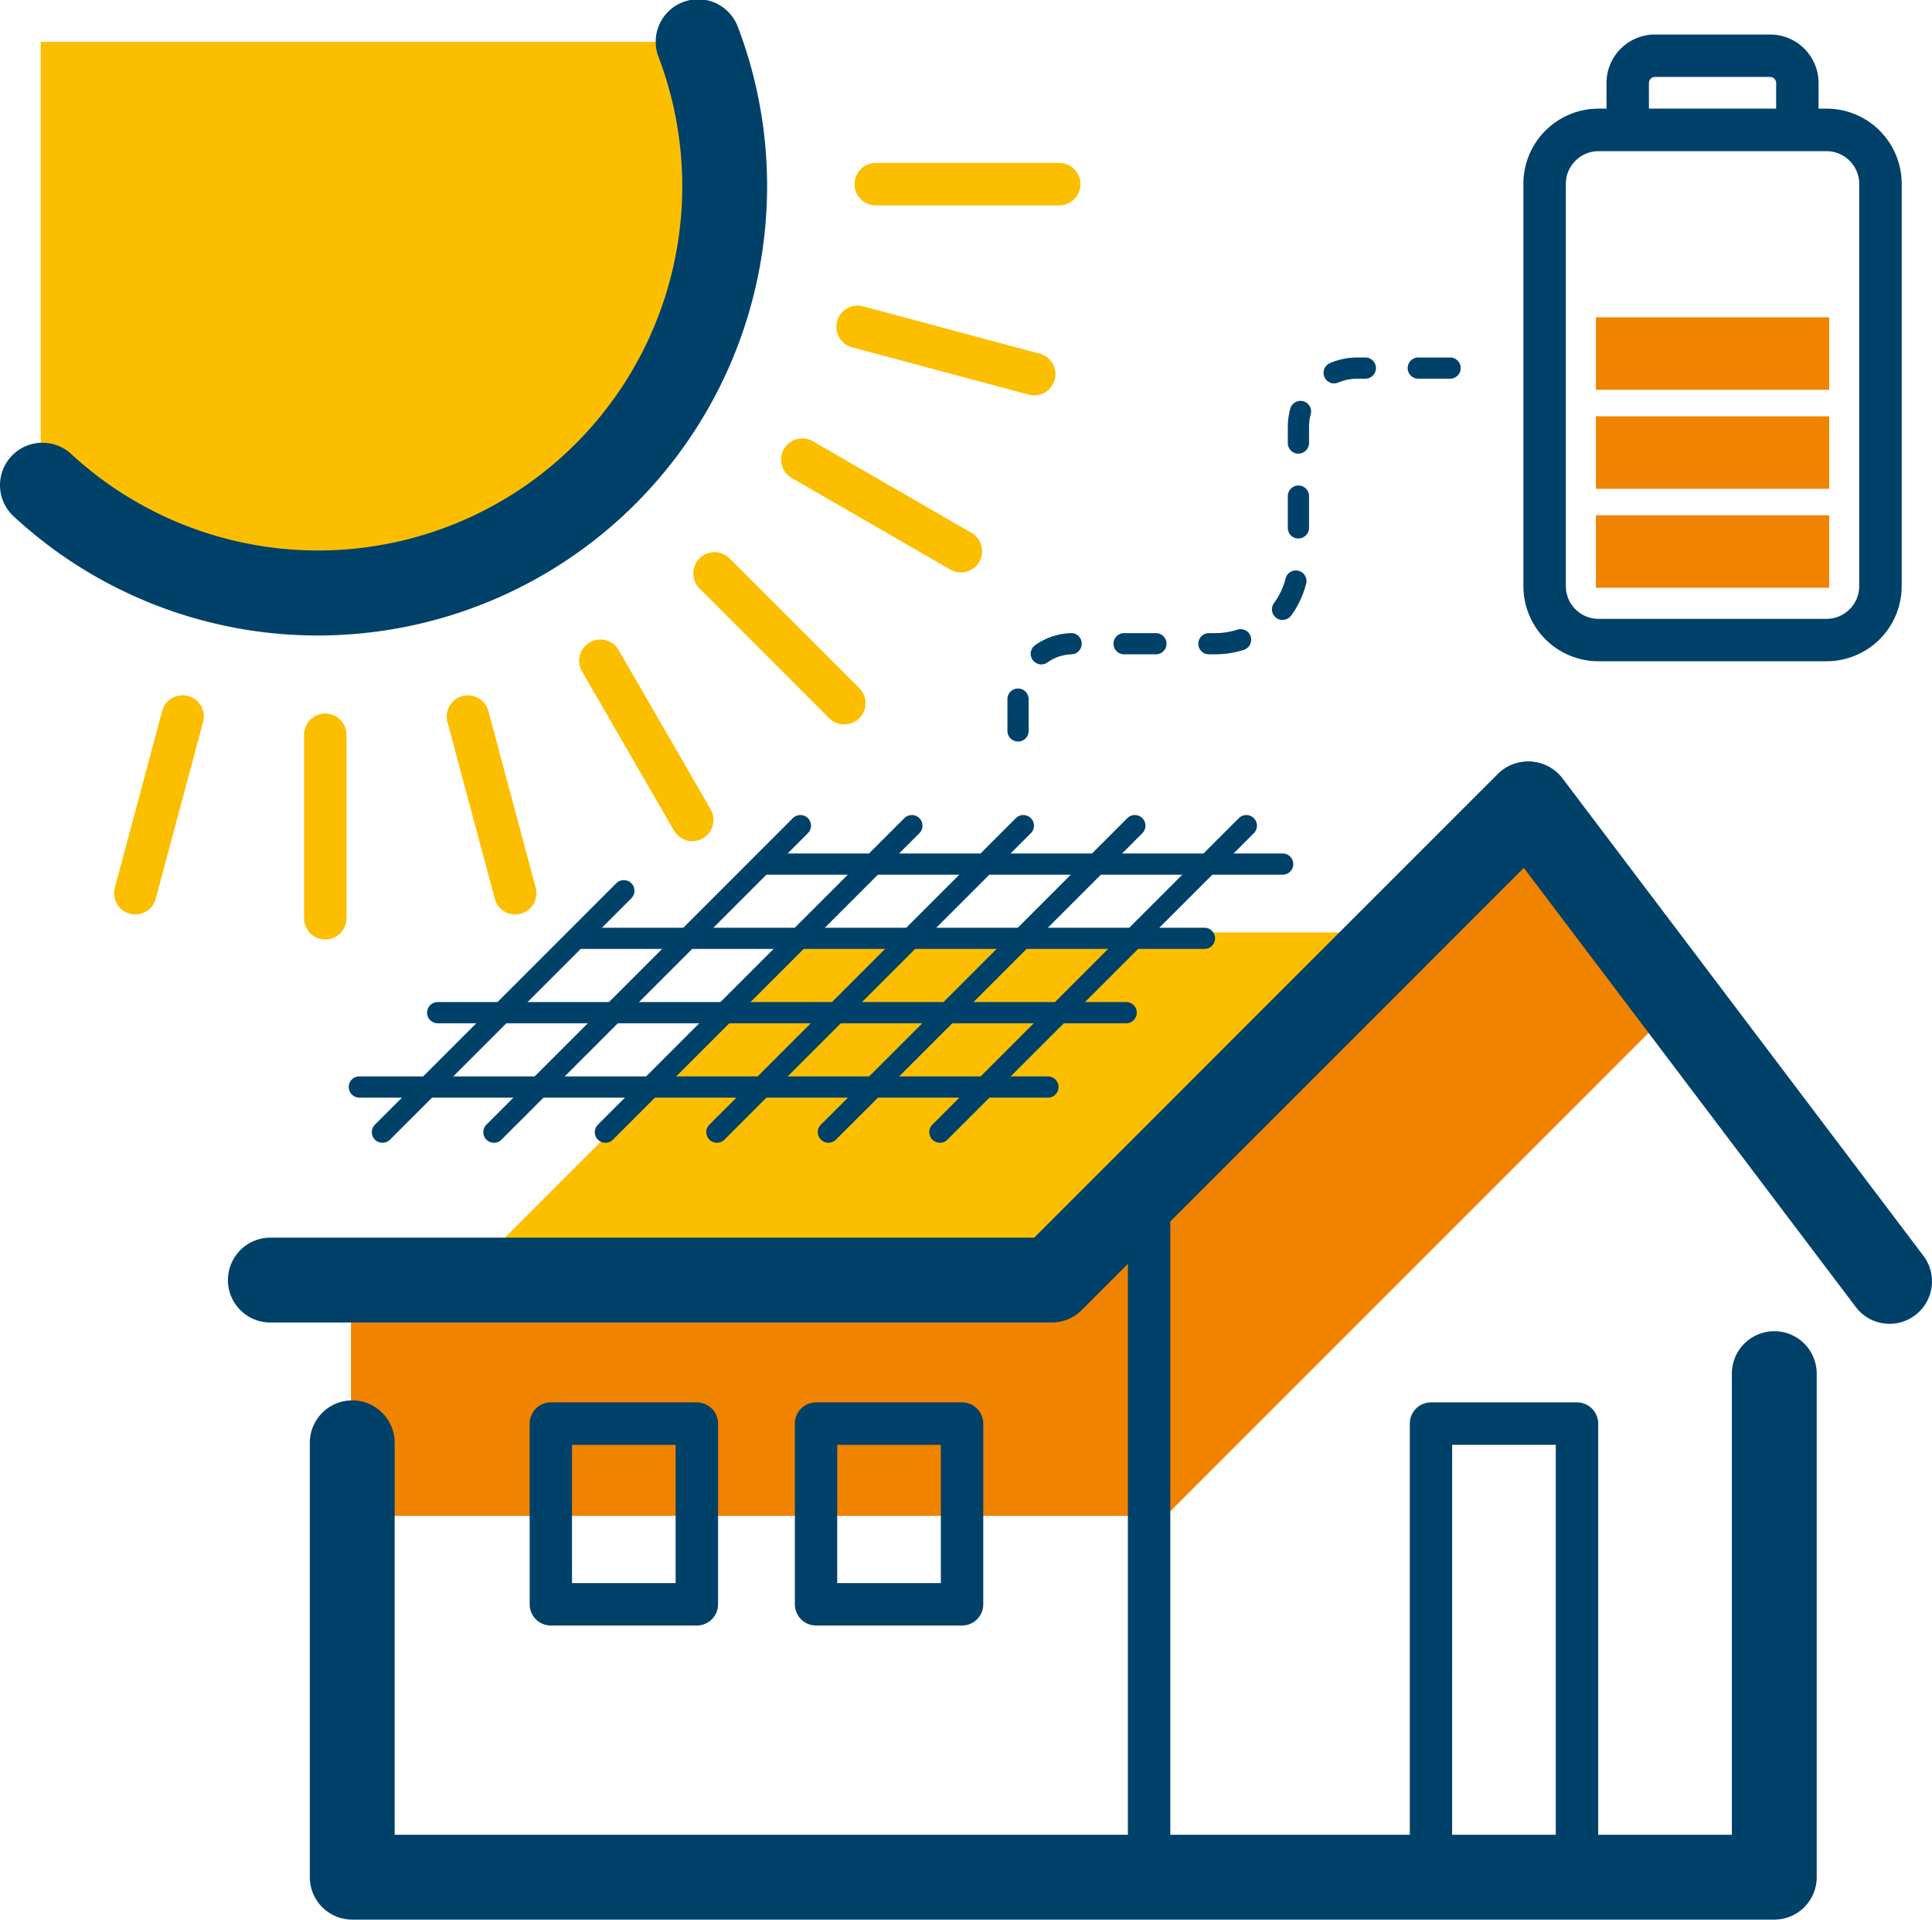 <svg xmlns="http://www.w3.org/2000/svg" width="90" height="89.406" viewBox="0 0 90 89.406"><defs><style>.a{fill:#fcbf00;}.b{fill:#f08300;}.c{fill:#004169;}</style></defs><g transform="translate(0 0)"><g transform="translate(21.022 43.428)"><path class="a" d="M84.683,2453.961h-30.6l-16.712,16.711H68.852S84.307,2453.961,84.683,2453.961Z" transform="translate(-37.371 -2453.961)"></path></g><g transform="translate(1.897 1.949)"><path class="a" d="M-1.349,2369.985v20.78a19.1,19.1,0,0,0,30.7-20.78Z" transform="translate(1.349 -2369.985)"></path></g><g transform="translate(16.349 37.062)"><path class="b" d="M89.858,2450.62l-23.991,23.991H27.911V2463.69l31.869.537L82.4,2441.072Z" transform="translate(-27.911 -2441.072)"></path></g><g transform="translate(14.433 62.001)"><path class="c" d="M92.251,2518.968H26.007a1.976,1.976,0,0,1-1.976-1.976v-20.231a1.976,1.976,0,1,1,3.952,0v18.256H90.275v-21.478a1.976,1.976,0,1,1,3.952,0v23.454A1.976,1.976,0,0,1,92.251,2518.968Z" transform="translate(-24.031 -2491.563)"></path></g><g transform="translate(69.219 35.444)"><path class="c" d="M153.754,2464.008a1.972,1.972,0,0,1-1.578-.784l-16.83-22.26a1.976,1.976,0,0,1,3.152-2.383l16.83,22.26a1.976,1.976,0,0,1-1.575,3.167Z" transform="translate(-134.947 -2437.796)"></path></g><g transform="translate(10.614 35.444)"><path class="c" d="M54.679,2463.949h-36.4a1.976,1.976,0,0,1,0-3.952H53.861l21.622-21.622a1.976,1.976,0,0,1,2.794,2.794l-22.2,22.2A1.975,1.975,0,0,1,54.679,2463.949Z" transform="translate(-16.299 -2437.797)"></path></g><g transform="translate(52.541 55.41)"><path class="c" d="M102.171,2510.989a.988.988,0,0,1-.988-.988v-30.794a.988.988,0,0,1,1.976,0V2510A.988.988,0,0,1,102.171,2510.989Z" transform="translate(-101.183 -2478.219)"></path></g><g transform="translate(65.671 65.317)"><path class="c" d="M135.555,2521.019h-6.8a.988.988,0,0,1-.988-.988v-20.768a.988.988,0,0,1,.988-.988h6.8a.988.988,0,0,1,.988.988v20.768A.987.987,0,0,1,135.555,2521.019Zm-5.816-1.976h4.828V2500.25H129.74Z" transform="translate(-127.764 -2498.275)"></path></g><g transform="translate(37.025 65.317)"><path class="c" d="M77.56,2508.666h-6.8a.988.988,0,0,1-.988-.988v-8.415a.988.988,0,0,1,.988-.988h6.8a.988.988,0,0,1,.988.988v8.415A.988.988,0,0,1,77.56,2508.666Zm-5.816-1.976h4.828v-6.439H71.745Z" transform="translate(-69.769 -2498.275)"></path></g><g transform="translate(24.671 65.317)"><path class="c" d="M52.55,2508.666h-6.8a.988.988,0,0,1-.988-.988v-8.415a.988.988,0,0,1,.988-.988h6.8a.988.988,0,0,1,.988.988v8.415A.988.988,0,0,1,52.55,2508.666Zm-5.816-1.976h4.828v-6.439H46.735Z" transform="translate(-44.759 -2498.275)"></path></g><g transform="translate(43.289 37.961)"><path class="c" d="M82.945,2458.156a.494.494,0,0,1-.349-.843l14.275-14.275a.494.494,0,0,1,.7.7l-14.275,14.275A.492.492,0,0,1,82.945,2458.156Z" transform="translate(-82.451 -2442.893)"></path></g><g transform="translate(38.095 37.961)"><path class="c" d="M72.43,2458.156a.494.494,0,0,1-.349-.843l14.275-14.275a.494.494,0,0,1,.7.7l-14.275,14.275A.492.492,0,0,1,72.43,2458.156Z" transform="translate(-71.936 -2442.893)"></path></g><g transform="translate(32.901 37.961)"><path class="c" d="M61.915,2458.156a.494.494,0,0,1-.349-.843l14.275-14.275a.494.494,0,0,1,.7.7l-14.275,14.275A.492.492,0,0,1,61.915,2458.156Z" transform="translate(-61.421 -2442.893)"></path></g><g transform="translate(27.708 37.961)"><path class="c" d="M51.4,2458.156a.494.494,0,0,1-.349-.843l14.275-14.275a.494.494,0,0,1,.7.7l-14.275,14.275A.492.492,0,0,1,51.4,2458.156Z" transform="translate(-50.906 -2442.893)"></path></g><g transform="translate(22.514 37.961)"><path class="c" d="M40.885,2458.156a.494.494,0,0,1-.349-.843l14.275-14.275a.494.494,0,1,1,.7.7l-14.275,14.275A.492.492,0,0,1,40.885,2458.156Z" transform="translate(-40.391 -2442.893)"></path></g><g transform="translate(17.32 40.992)"><path class="c" d="M30.37,2461.261a.494.494,0,0,1-.349-.843l11.245-11.244a.494.494,0,0,1,.7.7l-11.245,11.245A.493.493,0,0,1,30.37,2461.261Z" transform="translate(-29.876 -2449.029)"></path></g><g transform="translate(16.251 50.134)"><path class="c" d="M60.279,2468.526H28.2a.494.494,0,1,1,0-.988H60.279a.494.494,0,1,1,0,.988Z" transform="translate(-27.711 -2467.538)"></path></g><g transform="translate(19.895 46.671)"><path class="c" d="M67.658,2461.515H35.584a.494.494,0,1,1,0-.988H67.658a.494.494,0,1,1,0,.988Z" transform="translate(-35.09 -2460.527)"></path></g><g transform="translate(26.504 43.209)"><path class="c" d="M78.073,2454.506H48.963a.494.494,0,1,1,0-.988h29.11a.494.494,0,1,1,0,.988Z" transform="translate(-48.469 -2453.518)"></path></g><g transform="translate(35.088 39.747)"><path class="c" d="M90.512,2447.5H66.342a.494.494,0,1,1,0-.988H90.512a.494.494,0,1,1,0,.988Z" transform="translate(-65.848 -2446.508)"></path></g><g transform="translate(0 0)"><path class="c" d="M9.635,2395.637a20.848,20.848,0,0,1-14.189-5.55,1.976,1.976,0,0,1-.11-2.792,1.975,1.975,0,0,1,2.792-.11,16.965,16.965,0,0,0,27.37-18.469,1.976,1.976,0,1,1,3.695-1.4,20.827,20.827,0,0,1,1.352,7.412A20.934,20.934,0,0,1,9.635,2395.637Z" transform="translate(5.189 -2366.039)"></path></g><g transform="translate(14.165 33.233)"><path class="a" d="M24.477,2443.845a.988.988,0,0,1-.988-.988v-8.548a.988.988,0,0,1,1.976,0v8.548A.988.988,0,0,1,24.477,2443.845Z" transform="translate(-23.489 -2433.321)"></path></g><g transform="translate(20.802 32.359)"><path class="a" d="M40.125,2441.785a.988.988,0,0,1-.953-.733l-2.212-8.257a.988.988,0,0,1,1.908-.511l2.212,8.257a.987.987,0,0,1-.7,1.21A.977.977,0,0,1,40.125,2441.785Z" transform="translate(-36.925 -2431.552)"></path></g><g transform="translate(26.987 29.798)"><path class="a" d="M54.71,2435.745a.988.988,0,0,1-.856-.494l-4.274-7.4a.988.988,0,1,1,1.711-.988l4.274,7.4a.988.988,0,0,1-.855,1.482Z" transform="translate(-49.447 -2426.366)"></path></g><g transform="translate(32.298 25.722)"><path class="a" d="M67.231,2426.136a.987.987,0,0,1-.7-.29l-6.044-6.045a.988.988,0,0,1,1.4-1.4l6.044,6.044a.988.988,0,0,1-.7,1.687Z" transform="translate(-60.199 -2418.115)"></path></g><g transform="translate(36.373 20.411)"><path class="a" d="M76.839,2413.613a.983.983,0,0,1-.493-.132l-7.4-4.274a.988.988,0,0,1,.988-1.711l7.4,4.274a.988.988,0,0,1-.495,1.844Z" transform="translate(-68.45 -2407.363)"></path></g><g transform="translate(38.935 14.225)"><path class="a" d="M82.882,2399.029a.973.973,0,0,1-.257-.034l-8.256-2.213a.988.988,0,0,1,.511-1.908l8.257,2.213a.988.988,0,0,1-.255,1.942Z" transform="translate(-73.636 -2394.839)"></path></g><g transform="translate(39.809 7.59)"><path class="a" d="M84.941,2383.381H76.393a.988.988,0,1,1,0-1.976h8.548a.988.988,0,1,1,0,1.976Z" transform="translate(-75.405 -2381.405)"></path></g><g transform="translate(5.315 32.359)"><path class="a" d="M6.561,2441.785a.973.973,0,0,1-.256-.035.988.988,0,0,1-.7-1.21l2.212-8.257a.988.988,0,0,1,1.908.511l-2.212,8.257A.988.988,0,0,1,6.561,2441.785Z" transform="translate(-5.572 -2431.552)"></path></g><g transform="translate(70.968 5.065)"><path class="c" d="M152.608,2402.027H141.987a3.5,3.5,0,0,1-3.5-3.5v-18.738a3.5,3.5,0,0,1,3.5-3.5h10.622a3.5,3.5,0,0,1,3.5,3.5v18.738A3.5,3.5,0,0,1,152.608,2402.027Zm-10.622-23.757a1.524,1.524,0,0,0-1.522,1.522v18.738a1.524,1.524,0,0,0,1.522,1.522h10.622a1.523,1.523,0,0,0,1.522-1.522v-18.738a1.523,1.523,0,0,0-1.522-1.522Z" transform="translate(-138.489 -2376.294)"></path></g><g transform="translate(74.344 24)"><rect class="b" width="10.867" height="3.375"></rect></g><g transform="translate(74.344 19.39)"><rect class="b" width="10.867" height="3.375"></rect></g><g transform="translate(74.344 14.779)"><rect class="b" width="10.867" height="3.375"></rect></g><g transform="translate(74.837 1.608)"><path class="c" d="M155.213,2374.344a.988.988,0,0,1-.988-.988v-1.806a.284.284,0,0,0-.28-.28h-5.367a.284.284,0,0,0-.28.28v1.7a.988.988,0,1,1-1.976,0v-1.7a2.258,2.258,0,0,1,2.256-2.256h5.367a2.258,2.258,0,0,1,2.256,2.256v1.806A.988.988,0,0,1,155.213,2374.344Z" transform="translate(-146.322 -2369.294)"></path></g><g transform="translate(46.93 16.645)"><path class="c" d="M90.316,2417.63a.494.494,0,0,1-.494-.494v-1.482a.494.494,0,0,1,.988,0v1.482A.493.493,0,0,1,90.316,2417.63Zm1.088-3.592a.494.494,0,0,1-.285-.9,3.029,3.029,0,0,1,1.652-.557.486.486,0,0,1,.511.476.494.494,0,0,1-.477.511,2.053,2.053,0,0,0-1.116.376A.491.491,0,0,1,91.4,2414.038Zm8.091-.469h-.286a.494.494,0,1,1,0-.988h.286a3.373,3.373,0,0,0,1.026-.158.494.494,0,1,1,.3.941A4.354,4.354,0,0,1,99.495,2413.568Zm-2.756,0H95.257a.494.494,0,1,1,0-.988h1.482a.494.494,0,1,1,0,.988Zm5.9-1.6a.494.494,0,0,1-.4-.784,3.356,3.356,0,0,0,.544-1.163.494.494,0,0,1,.958.24,4.345,4.345,0,0,1-.7,1.5A.493.493,0,0,1,102.639,2411.964Zm.739-3.793a.494.494,0,0,1-.494-.494v-1.482a.494.494,0,0,1,.988,0v1.482A.494.494,0,0,1,103.378,2408.171Zm0-3.952a.494.494,0,0,1-.494-.494v-.749a3.246,3.246,0,0,1,.114-.854.494.494,0,1,1,.953.261,2.234,2.234,0,0,0-.079.594v.749A.494.494,0,0,1,103.378,2404.219Zm1.665-3.272a.494.494,0,0,1-.195-.948,3.22,3.22,0,0,1,1.274-.261h.372a.494.494,0,1,1,0,.988h-.372a2.233,2.233,0,0,0-.885.181A.5.5,0,0,1,105.043,2400.947Zm5.4-.221h-1.482a.494.494,0,1,1,0-.988h1.482a.494.494,0,1,1,0,.988Z" transform="translate(-89.822 -2399.738)"></path></g></g></svg>